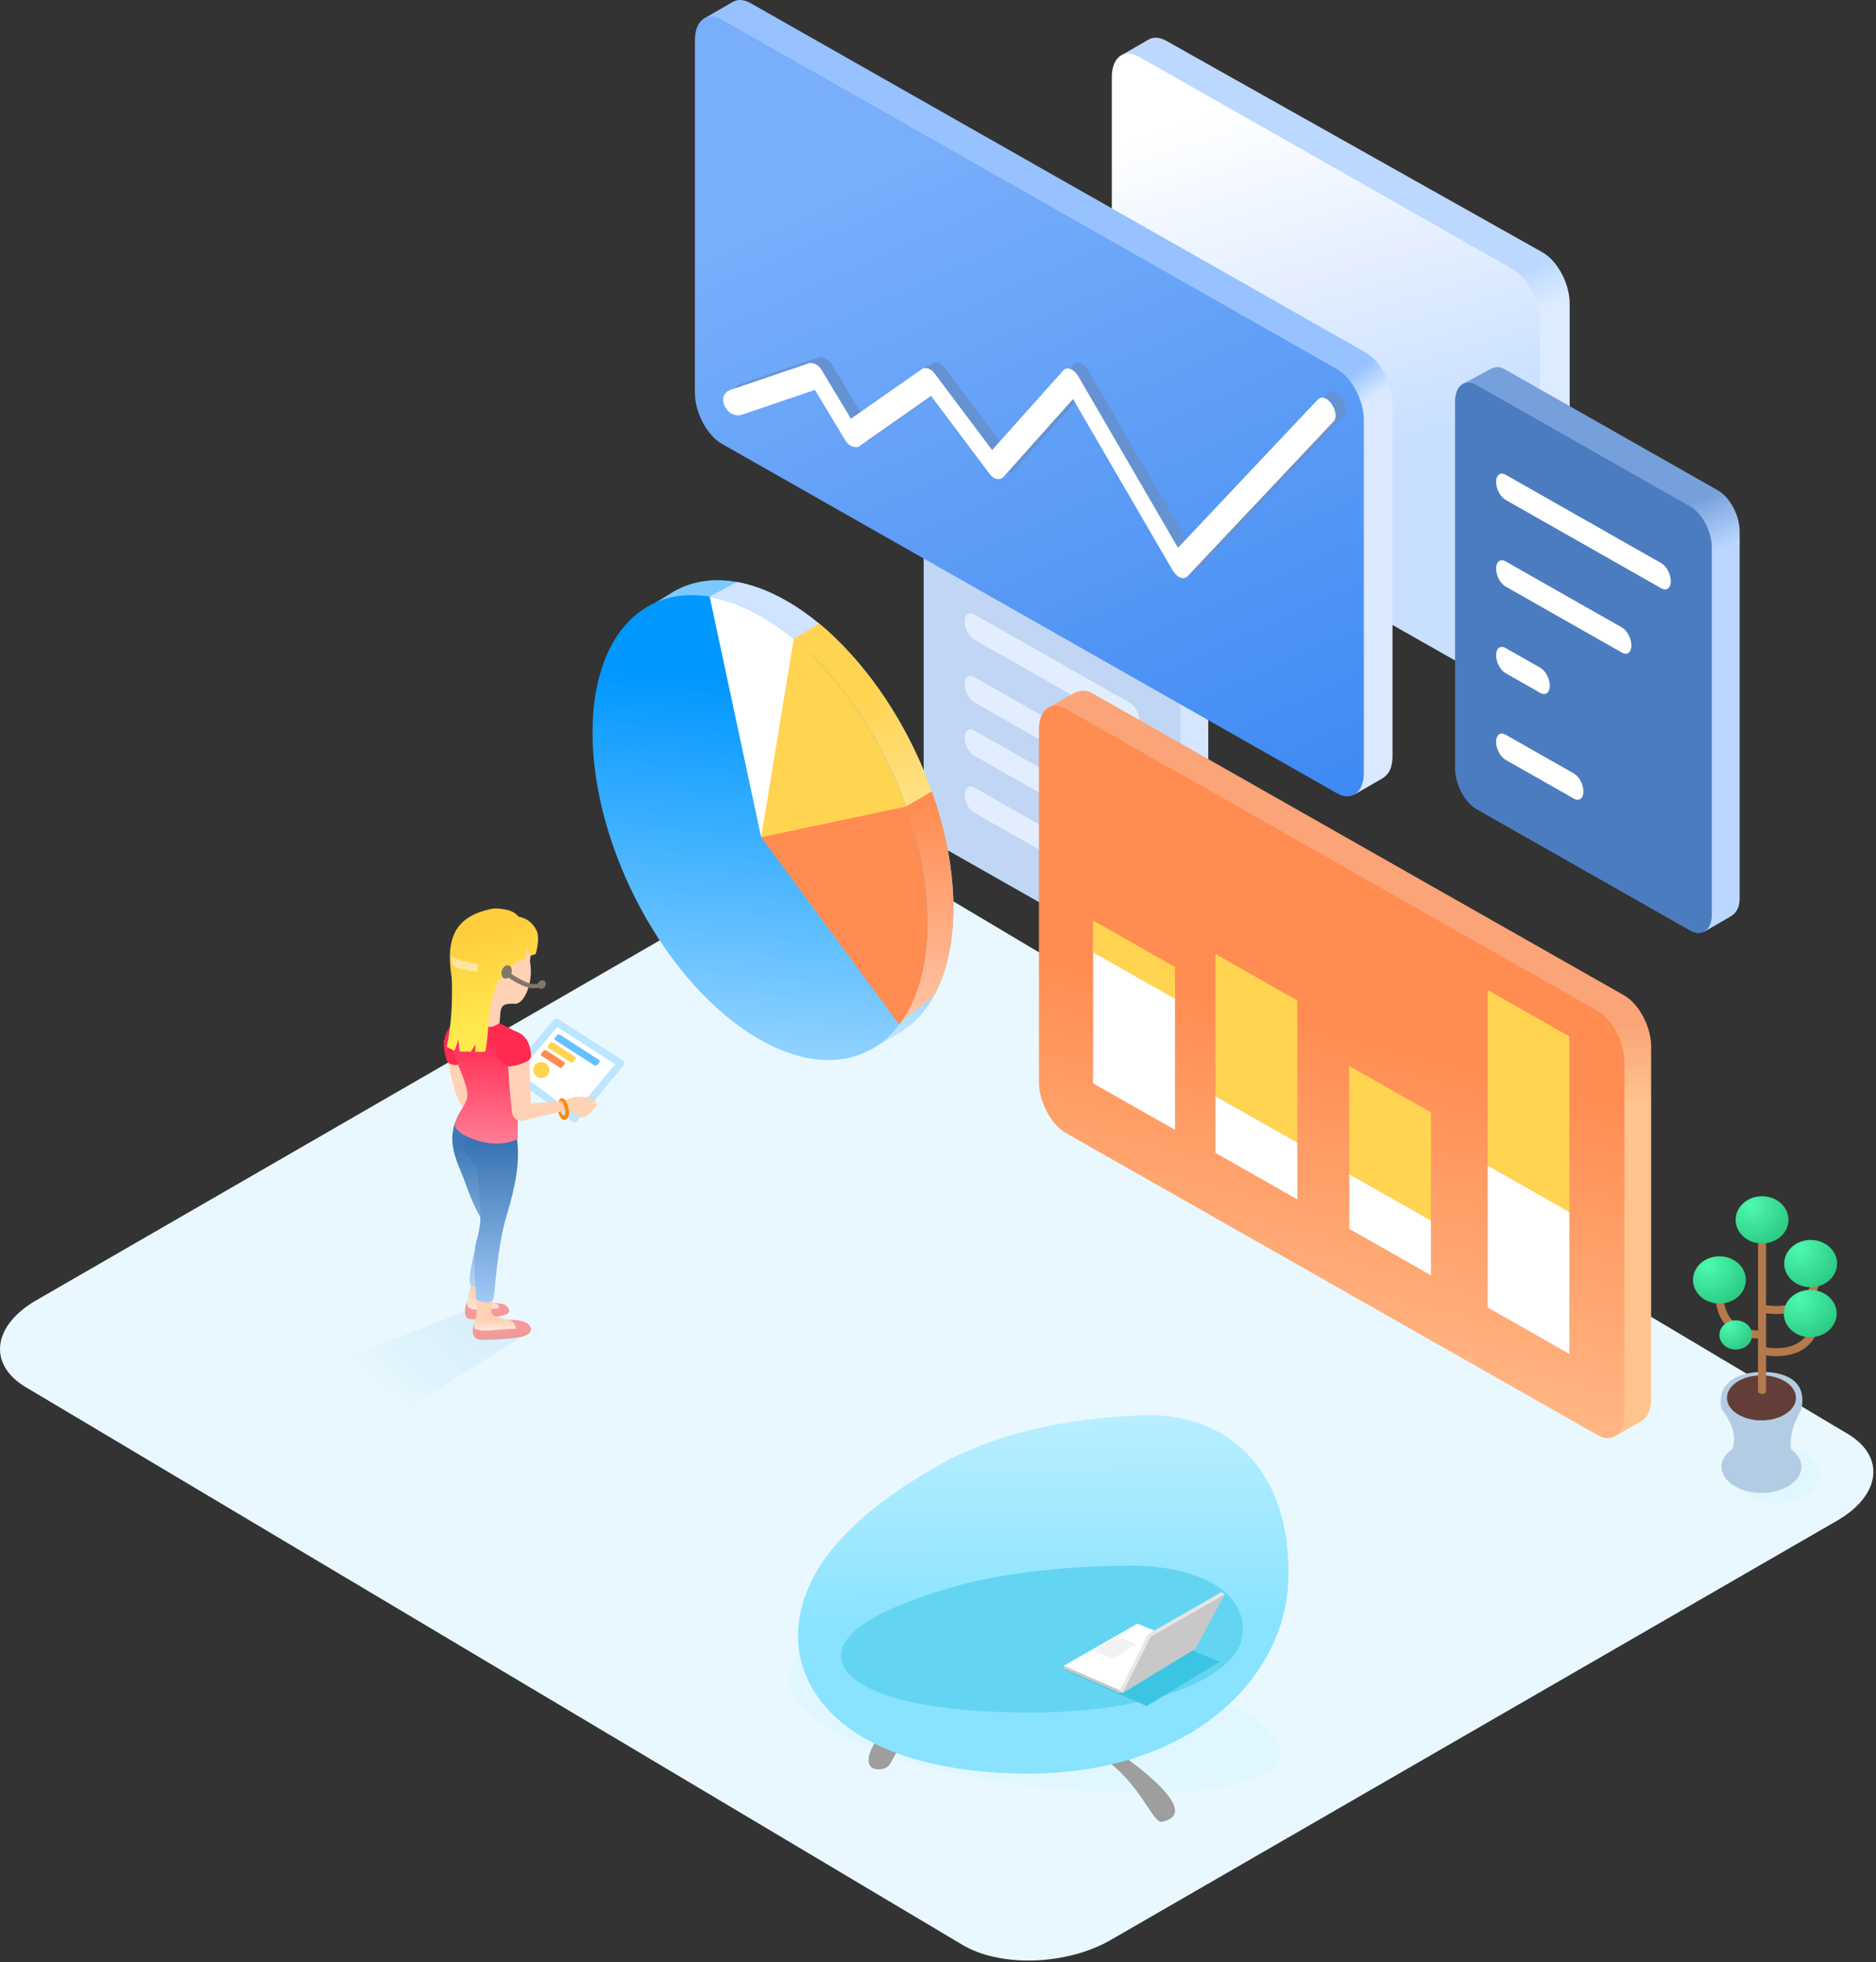<?xml version="1.0" encoding="UTF-8" standalone="no"?><!DOCTYPE svg PUBLIC "-//W3C//DTD SVG 1.1//EN" "http://www.w3.org/Graphics/SVG/1.1/DTD/svg11.dtd"><svg width="100%" height="100%" viewBox="0 0 369 386" version="1.1" xmlns="http://www.w3.org/2000/svg" xmlns:xlink="http://www.w3.org/1999/xlink" xml:space="preserve" xmlns:serif="http://www.serif.com/" style="fill-rule:evenodd;clip-rule:evenodd;stroke-linecap:round;stroke-linejoin:round;stroke-miterlimit:1.5;"><rect x="0" y="0" width="369" height="386" fill="#333333" stroke="none"/><g><path d="M225.935,7.773c0.931,-0.538 2.147,-0.494 3.475,0.261l74.025,41.625c2.933,1.666 5.314,6.169 5.314,10.048l0,69.382c0,1.042 -0.172,1.934 -0.481,2.648c-0.316,0.764 -0.995,1.413 -1.484,1.696l-5.517,3.185l-19.984,-22.818l-46.012,-25.71c-2.932,-1.667 -5.313,-6.169 -5.313,-10.049l0,-49.331l-8.015,-9.15l-1.652,-8.529l5.644,-3.258l0,0Z" style="fill:url(#_Linear1);"/><path d="M302.866,62.993c0,-3.879 -2.381,-8.382 -5.314,-10.048l-73.551,-41.788c-2.933,-1.666 -5.314,0.13 -5.314,4.01l0,69.381c0,3.88 2.381,8.382 5.314,10.048l73.551,41.788c2.933,1.667 5.314,-0.13 5.314,-4.01l0,-69.381Z" style="fill:url(#_Linear2);"/><path d="M237.658,112.321c0,-3.106 -1.906,-6.711 -4.255,-8.045l-41.994,-23.86c-1.396,-0.793 -2.353,-0.265 -3.413,0.33c-1.368,0.768 -4.144,2.219 -4.841,2.61l10.032,68.961c0,3.106 1.907,6.711 4.255,8.045l33.273,30.71c1.265,-0.732 3.839,-2.223 5.228,-3.028c0.976,-0.565 1.715,-1.692 1.715,-3.54l0,-72.183Z" style="fill:#d5e7ff;"/><path d="M232.187,115.469c0,-3.106 -1.907,-6.711 -4.255,-8.045l-41.994,-23.859c-2.349,-1.334 -4.255,0.104 -4.255,3.21l0,72.184c0,3.106 1.906,6.711 4.255,8.045l41.994,23.859c2.348,1.334 4.255,-0.104 4.255,-3.21l0,-72.184Z" style="fill:#c1d6f4;"/><path d="M224.117,175.861c0,-1.365 -0.837,-2.949 -1.869,-3.535l-30.626,-17.4c-1.032,-0.587 -1.87,0.046 -1.87,1.41c0,1.365 0.838,2.949 1.87,3.535l30.626,17.401c1.032,0.586 1.869,-0.046 1.869,-1.411Z" style="fill:#e2eeff;"/><path d="M224.117,154.142c0,-1.365 -0.837,-2.949 -1.869,-3.535l-30.626,-17.4c-1.032,-0.586 -1.87,0.046 -1.87,1.411c0,1.365 0.838,2.949 1.87,3.535l30.626,17.4c1.032,0.586 1.869,-0.046 1.869,-1.411Z" style="fill:#e2eeff;"/><path d="M224.117,164.644c0,-1.365 -0.837,-2.949 -1.869,-3.535l-30.626,-17.4c-1.032,-0.587 -1.87,0.045 -1.87,1.41c0,1.365 0.838,2.949 1.87,3.535l30.626,17.4c1.032,0.587 1.869,-0.045 1.869,-1.41Z" style="fill:#e2eeff;"/><path d="M224.117,141.805c0,-1.364 -0.837,-2.948 -1.869,-3.535l-30.626,-17.4c-1.032,-0.586 -1.87,0.046 -1.87,1.411c0,1.365 0.838,2.949 1.87,3.535l30.626,17.4c1.032,0.586 1.869,-0.046 1.869,-1.411Z" style="fill:#e2eeff;"/><path d="M224.117,122.123c0,-1.365 -0.837,-2.949 -1.869,-3.535l-30.626,-17.4c-1.032,-0.586 -1.87,0.046 -1.87,1.411c0,1.364 0.838,2.948 1.87,3.535l30.626,17.4c1.032,0.586 1.869,-0.046 1.869,-1.411Z" style="fill:#fff;"/><path d="M361.347,299.155c8.62,-4.978 9.56,-12.627 2.096,-17.072l-184.284,-109.741c-7.464,-4.445 -20.523,-4.013 -29.144,0.964l-142.882,82.493c-8.62,4.977 -9.56,12.627 -2.096,17.072l184.284,109.741c7.464,4.445 20.523,4.013 29.144,-0.965l142.882,-82.492Z" style="fill:#e9f8fe;"/><g><path d="M181.129,319.686c0,0 23.972,2.008 42.245,8.028c18.274,6.02 27.88,11.628 28.37,16.662c0.489,5.034 -9.689,10.4 -42.772,7.629c-33.084,-2.772 -52.721,-12.521 -53.638,-20.951c-0.916,-8.43 9.773,-12.594 25.795,-11.368Z" style="fill:#e1f7ff;"/><path d="M202.405,334.753c0,0 14.038,6.488 23.101,14.217c9.063,7.729 4.844,8.977 3.094,9.419c-1.75,0.442 -3.913,-6.587 -10.326,-11.599c-6.414,-5.012 -19.631,-14.231 -32.437,-8.809c-12.807,5.422 -8.628,9.974 -12.991,10.09c-4.362,0.115 -1.405,-7.563 6.844,-11.606c8.248,-4.044 22.715,-1.712 22.715,-1.712Z" style="fill:#9e9e9e;"/><path d="M227.584,278.426c0,0 -23.971,-0.692 -42.245,9.45c-18.273,10.143 -27.88,21.281 -28.369,33.133c-0.49,11.853 9.688,26.925 42.772,27.879c33.083,0.953 52.721,-17.743 53.637,-37.567c0.916,-19.825 -9.772,-32.156 -25.795,-32.895Z" style="fill:url(#_Linear3);"/><clipPath id="_clip4"><path d="M227.584,278.426c0,0 -23.971,-0.692 -42.245,9.45c-18.273,10.143 -27.88,21.281 -28.369,33.133c-0.49,11.853 9.688,26.925 42.772,27.879c33.083,0.953 52.721,-17.743 53.637,-37.567c0.916,-19.825 -9.772,-32.156 -25.795,-32.895Z"/></clipPath><g clip-path="url(#_clip4)"><path d="M223.282,308.005c0,0 -19.643,-0.284 -34.617,3.874c-14.974,4.158 -22.846,8.724 -23.247,13.583c-0.401,4.858 7.939,11.037 35.049,11.428c27.109,0.391 43.201,-7.273 43.952,-15.4c0.751,-8.127 -8.008,-13.182 -21.137,-13.485Z" style="fill:#63d5f3;"/></g><path d="M223.964,320.266l-14.514,8.303l16.112,7.058l14.341,-8.72l-15.939,-6.641Z" style="fill:#3cc5e2;"/><path d="M223.711,319.42l-14.515,8.304l11.15,4.865l14.342,-8.72l-10.977,-4.449Z" style="fill:#fff;"/><path d="M219.924,321.976l-4.794,2.743l3.683,1.606l4.736,-2.88l-3.625,-1.469Z" style="fill:#f2f2f2;"/><path d="M209.196,327.724l0,0.562l11.034,4.797l0.318,-0.212l-0.297,-0.324l-11.055,-4.823Z" style="fill:#c8c8c8;"/><path d="M240.31,313.186l-14.514,8.304l-5.566,11.099l0.556,0.494l13.786,-9.214l6.295,-10.189l-0.557,-0.494Z" style="fill:#e6e6e6;"/><path d="M240.867,313.68l-14.515,8.304l-5.566,11.099l14.342,-8.72l5.739,-10.683Z" style="fill:#c8c8c8;"/></g><path d="M324.769,205.862c0,-3.879 -2.381,-8.382 -5.313,-10.048l-104.523,-59.385c-1.562,-0.887 -2.803,-0.561 -3.941,0.077c-1.139,0.639 -4.626,2.595 -4.99,2.799l3.617,70.516c0,3.879 2.381,8.382 5.314,10.048l102.726,62.682c0,0 4.307,-2.5 5.234,-3.015c1.148,-0.638 1.876,-2.146 1.876,-4.293l0,-69.381Z" style="fill:url(#_Linear5);"/><path d="M154.589,118.15c18.181,10.329 32.941,37.409 32.941,60.435c0,12.193 -4.139,20.82 -10.733,24.705c-2.008,1.183 -3.678,2.162 -5.117,3.001c-2.761,1.608 -48.645,-84.243 -43.783,-87.113c1.33,-0.785 2.712,-1.621 4.078,-2.48c5.902,-3.71 13.862,-3.521 22.614,1.452Z" style="fill:url(#_Linear6);"/><clipPath id="_clip7"><path d="M154.589,118.15c18.181,10.329 32.941,37.409 32.941,60.435c0,12.193 -4.139,20.82 -10.733,24.705c-2.008,1.183 -3.678,2.162 -5.117,3.001c-2.761,1.608 -48.645,-84.243 -43.783,-87.113c1.33,-0.785 2.712,-1.621 4.078,-2.48c5.902,-3.71 13.862,-3.521 22.614,1.452Z"/></clipPath><g clip-path="url(#_clip7)"><g><path d="M154.81,161.761l-21.913,-40.892l18.561,-9.788c1.62,-1.903 9.783,2.767 14.662,6.972l-11.31,43.708Z" style="fill:#d0e3ff;"/><path d="M190.616,154.178c-8.533,-17.987 -7.422,-25.013 -25.845,-33.697l-8.949,5.391l15.997,36.562l18.797,-8.256Z" style="fill:url(#_Linear8);"/><path d="M187.53,193.051l-11.059,8.529l-4.653,-39.147l15.712,-9.24c0,0 12.4,29.617 0,39.858Z" style="fill:url(#_Linear9);"/></g></g><path d="M319.507,208.9c0,-3.879 -2.381,-8.382 -5.314,-10.048l-104.522,-59.384c-2.933,-1.667 -5.314,0.13 -5.314,4.01l0,69.381c0,3.879 2.381,8.382 5.314,10.048l104.522,59.385c2.933,1.666 5.314,-0.131 5.314,-4.01l0,-69.382Z" style="fill:url(#_Linear10);"/><path d="M231.119,194.336l-16.113,-9.154l0,27.939l16.113,9.154l0,-27.939Z" style="fill:#fff;"/><path d="M255.176,224.769l-16.112,-9.154l0,11.174l16.112,9.155l0,-11.175Z" style="fill:#fff;"/><path d="M281.457,240.105l-16.065,-9.128l0,10.771l16.065,9.127l0,-10.77Z" style="fill:#fff;"/><path d="M308.686,238.406l-16.066,-9.128l0,27.94l16.066,9.127l0,-27.939Z" style="fill:#fff;"/><path d="M231.119,190.237l-16.113,-9.154l0,6.271l16.113,9.155l0,-6.272Z" style="fill:#ffd451;"/><g><path d="M104.156,261.945c-21.114,13.41 -27.892,17.715 -27.892,17.715l-16.498,-9.374l34.494,-13.364l9.896,5.023Z" style="fill:url(#_Linear11);"/><path d="M92.346,255.632c0,0 -0.709,0.621 -0.817,1.565c-0.109,0.944 -0.242,2.275 1.168,2.333c1.409,0.058 3.443,-0.262 5.371,-0.564c1.928,-0.301 2.426,-0.8 1.881,-1.655c-0.544,-0.855 -1.44,-0.885 -2.658,-0.978c-1.219,-0.094 -2.2,-0.248 -2.2,-0.248l-2.745,-0.453Z" style="fill:#f5999b;"/><path d="M109.466,201.103l12.593,8.101l-9.028,10.849l-12.055,-8.944l8.49,-10.006Z" style="fill:#fff;stroke:#bce5ff;stroke-width:1.43px;"/><g><g><path d="M87.303,204.697c0,0 1.503,8.835 2.805,11.576c2.027,4.269 3.031,-0.475 3.031,-0.475l-1.806,-10.427l-4.03,-0.674Z" style="fill:url(#_Linear12);"/><path d="M92.898,251.447l2.787,1.041c0,0 -0.568,3.037 -0.603,3.383c-0.028,0.283 3.299,0.107 3.121,1.419c-0.024,0.177 -4.555,0.369 -4.761,0.356c-1.907,-0.122 -1.524,-1.473 -1.524,-1.473l0.98,-4.726Z" style="fill:url(#_Linear13);"/><path d="M96.039,202.9c0,0 -1.377,-2.88 -3.731,-2.628c-5.053,0.539 -4.944,4.787 -4.944,4.787c-0.236,0.644 0.202,2.639 0.472,3.414c0.369,1.064 1.52,1.139 2.509,0.96c2.245,-0.406 0.809,0.282 0.809,0.282c0,0 5.527,-3.493 4.885,-6.815Z" style="fill:#ff2951;"/><path d="M93.979,259.548c0,0 -0.882,0.696 -0.948,1.717c-0.067,1.022 -0.109,2.285 1.748,2.296c1.856,0.011 4.731,-0.071 7.239,-0.467c2.508,-0.395 2.808,-1.57 2.024,-2.471c-0.784,-0.902 -2.569,-0.958 -4.177,-1.014c-1.607,-0.056 -2.243,0.328 -2.243,0.328l-3.643,-0.389Z" style="fill:url(#_Linear14);"/><path d="M96.943,254.962c0,0 -0.204,2.051 -0.317,3.182c-0.064,0.636 1.902,1.42 3.229,1.434c1.327,0.013 1.655,1.811 1.655,1.811c0,0 -2.674,0.086 -4.164,0.274c-1.491,0.189 -3.701,0.164 -3.991,-0.379c-0.541,-1.015 0.612,-0.608 0.413,-5.723c-0.055,-1.416 0.344,-0.376 0.98,-0.467c0.636,-0.092 2.195,-0.132 2.195,-0.132Z" style="fill:url(#_Linear15);"/><path d="M91.61,221.97c-0.278,0.035 -0.54,0.095 -0.783,0.207c-0.625,0.291 -1.138,-1.925 -1.342,-1.303c-1.017,3.089 -0.498,5.771 1.14,9.527c1.091,2.5 1.613,4.973 3.758,8.876c0.604,1.097 -1.636,8.378 -2,11.91c-0.268,2.595 1.344,1.818 1.445,1.908c0.819,0.726 2.849,-20.662 2.354,-23.512c-0.252,-1.449 -0.535,-2.9 -0.839,-4.35l-0.105,-0.492c-0.037,-0.152 -0.043,-0.19 -0.094,-0.341c-0.076,-0.227 -0.18,-0.45 -0.308,-0.663c-0.451,-0.751 -1.197,-1.351 -2.014,-1.619c-0.293,-0.097 -0.58,-0.14 -0.872,-0.158c-0.172,0 -0.171,0 -0.34,0.01Z" style="fill:url(#_Linear16);fill-rule:nonzero;"/><path d="M92.631,221.457c-0.171,-0.07 -0.341,-0.133 -0.525,-0.172c-0.185,-0.039 1.864,1.084 1.673,1.077l-0.001,0c-0.168,0.006 -1.993,-0.763 -2.06,-0.606c-0.607,1.428 -0.791,3.698 0.084,5.196c1.379,2.359 2.183,2.766 2.184,3.072c-0.011,4.512 1.369,9.659 -0.165,13.784c-0.933,2.511 -0.228,9.421 -0.19,11.576c0.011,0.644 2.64,1.343 3.38,0.286c0.466,-2.462 0.776,-10.261 2.566,-16.263c1.83,-6.136 2.779,-10.841 2.07,-15.696c0,0 -4.911,-0.366 -5.936,-0.836c-0.704,-0.324 -1.408,-0.647 -2.111,-0.97c-0.304,-0.14 -0.659,-0.294 -0.969,-0.448Z" style="fill:url(#_Linear17);fill-rule:nonzero;"/><path d="M92.318,192.644c-3.903,-6.966 0.066,-12.856 5.435,-12.152c2.912,0.381 5.502,0.999 6.492,3.729c0.888,2.45 -0.186,3.949 0.037,5.233c0.649,3.749 -1.146,8.114 -2.982,8.015c-3.597,-0.192 -2.578,1.248 -3.151,4.42c-0.549,3.037 -5.513,-0.8 -5.513,-0.8c2.092,-0.008 1.323,-5.515 -0.318,-8.445Z" style="fill:#ffd2b6;"/><path d="M89.723,201.958c3.372,-1.936 5.825,1.497 8.498,-0.699c0.007,-0.006 2.639,1.388 3.63,1.855c0,0 -0.654,-0.821 -0.27,8.885c0.383,9.706 0.246,12.045 0.246,12.045c0,0 -3.129,1.907 -8.195,0.239c-2.27,-0.748 -3.327,-1.532 -3.801,-2.17c-0.584,-0.785 -0.286,-1.348 -0.286,-1.348c0.785,-2.557 2.84,-3.805 2.289,-6.32c-1.072,-4.893 -5.355,-10.623 -2.111,-12.487Z" style="fill:url(#_Linear18);"/><path d="M104.225,206.283c0,0 -0.228,8.671 0.453,11.955c0.363,1.751 -1.838,2.74 -3.088,2.012c-1.016,-0.591 -0.957,-2.097 -0.957,-2.097c-0.412,-3.856 -0.615,-6.283 -0.716,-9.624l1.945,-0.215l2.363,-2.031Z" style="fill:#ffd2b6;"/><path d="M101.154,202.822c0,0 -3.312,0.761 -3.724,3.092c-0.412,2.332 2.44,3.732 2.44,3.732c-0.127,0.488 4.003,-0.335 4.569,-1.63c0,0 0.322,-4.26 -3.285,-5.194Z" style="fill:#ff2951;"/><path d="M96.95,178.74c0.351,-0.067 3.029,-0.068 4.401,0.965c1.88,1.415 2.431,4.299 1.446,7.289c0,0 -2.261,5.69 -10.539,9.519c-1.162,0.537 -2.522,0.414 -2.747,-0.622c-1.958,-9.012 -1.874,-15.359 7.439,-17.151Z" style="fill:url(#_Linear19);"/><path d="M100.989,180.331c0,0 2.916,-0.456 4.533,2.676c0.796,1.543 -0.159,4.681 -0.159,4.681l-1.245,0.397l-0.302,-2.004l-0.603,2.627l-2.69,0.748l0.466,-9.125Z" style="fill:url(#_Linear20);"/><path d="M98.198,190.905l-0.226,2.042c0,0 -1.583,3.397 -1.884,8.225c-0.301,4.828 -0.652,5.7 -0.652,5.7l-1.056,0.097l-0.899,-0.09l0.037,-1.431l-0.885,1.435l-2.255,-0.019l-0.205,-2.331l-0.764,2.189l-1.555,-0.773c0,0 0.562,-2.124 0.876,-6.002c0.314,-3.878 0.114,-8.449 0.114,-8.449c0,0 6.701,3.472 9.354,-0.593Z" style="fill:url(#_Linear21);"/><path d="M99.286,191.281l0.007,0.576c0.19,0.132 0.383,0.261 0.577,0.39c0.856,0.558 1.743,1.093 2.704,1.537c0.321,0.148 0.651,0.287 0.997,0.4c0.273,0.089 0.558,0.165 0.857,0.202c0.207,0.026 0.42,0.024 0.635,0.019c0.136,-0.003 0.274,-0.009 0.411,-0.019c0.114,-0.009 0.229,-0.021 0.343,-0.037c0.066,-0.009 0.132,-0.02 0.197,-0.033c0.364,-0.071 0.799,-0.228 0.943,-0.549c0.025,-0.057 0.04,-0.111 0.043,-0.169l-0.477,-0.377l0,0.001l-0.523,0.443c0.007,-0.054 0.021,-0.107 0.06,-0.157c0.019,-0.024 0.04,-0.04 0.067,-0.059c0.004,-0.003 -0.01,0.006 -0.016,0.009c-0.035,0.017 -0.072,0.027 -0.11,0.038c-0.197,0.048 -0.398,0.067 -0.596,0.078c-0.126,0.007 -0.252,0.011 -0.377,0.012c-0.112,0 -0.221,0 -0.33,-0.013c-0.334,-0.042 -0.647,-0.148 -0.944,-0.26c-0.504,-0.192 -0.979,-0.428 -1.439,-0.677c-0.333,-0.179 -0.657,-0.367 -0.976,-0.561c-0.346,-0.21 -0.684,-0.429 -1.019,-0.651l-0.176,-0.119l-0.15,-0.104c-0.236,0.027 -0.472,0.053 -0.708,0.08Z" style="fill:#817768;fill-rule:nonzero;"/><path d="M99.856,189.9c-0.551,0 -1.09,0.59 -1.204,1.317c-0.114,0.727 0.241,1.317 0.791,1.317c0.55,0 1.089,-0.59 1.203,-1.317c0.114,-0.727 -0.24,-1.317 -0.79,-1.317Z" style="fill:#817768;"/><path d="M106.687,192.835c-0.439,0 -0.854,0.38 -0.927,0.847c-0.074,0.468 0.223,0.847 0.662,0.847c0.438,0 0.854,-0.379 0.927,-0.847c0.073,-0.467 -0.223,-0.847 -0.662,-0.847Z" style="fill:#817768;"/></g><path d="M88.805,187.99c0,0 0.736,0.701 2.64,1.154c1.904,0.453 2.5,0.474 2.5,0.474l0.078,1.574c0,0 -4.059,-0.524 -4.54,-0.971c-0.48,-0.447 -0.638,-0.997 -0.678,-2.231Z" style="fill:#ffe6a0;"/><path d="M102.879,220.416l8.907,-2.077c0.309,0.339 0.83,0.703 1.392,0.976c0.815,0.395 1.716,0.596 2.183,0.246c0,0 2.973,-2.579 1.866,-2.567c-1.108,0.013 -1.097,0.428 -1.673,0.102c-0.576,-0.327 0.195,-0.172 0.195,-0.172c1.594,0.269 1.449,-0.671 1.388,-0.618c0,0 -3.258,-1.165 -5.068,-0.188c-1.198,0.647 -7.586,0.955 -8.749,1.027c-1.162,0.071 -1.428,0.149 -1.428,0.149l0.987,3.122Z" style="fill:#ffd2b6;"/><path d="M110.533,216.608c0,0 0.922,1.714 0.619,2.567c-0.304,0.854 -0.913,-0.516 -0.913,-0.516l-0.444,0.116c0,0 0.389,1.718 1.364,1.51c0.974,-0.208 0.849,-1.825 0.42,-3.02c-0.747,-2.08 -1.793,-0.983 -1.657,-0.564l0.611,-0.093Z" style="fill:#ff8a07;"/></g><path d="M106.649,208.938c0.876,0.113 1.507,0.902 1.408,1.759c-0.099,0.857 -0.891,1.462 -1.767,1.348c-0.876,-0.113 -1.507,-0.901 -1.407,-1.758c0.099,-0.858 0.89,-1.462 1.766,-1.349Z" style="fill:#ffd451;"/><path d="M117.908,208.981c0.125,-0.15 0.094,-0.357 -0.069,-0.462l-7.727,-4.979c-0.163,-0.105 -0.398,-0.069 -0.523,0.081l-0.454,0.543c-0.126,0.15 -0.095,0.357 0.068,0.462l7.728,4.98c0.163,0.105 0.397,0.068 0.522,-0.082l0.455,-0.543Z" style="fill:#67c1ff;"/><path d="M111.033,209.368c0.126,-0.15 0.095,-0.357 -0.068,-0.462l-3.537,-2.279c-0.163,-0.105 -0.397,-0.069 -0.522,0.081l-0.454,0.543c-0.126,0.15 -0.095,0.357 0.068,0.462l3.537,2.279c0.163,0.105 0.397,0.069 0.522,-0.081l0.454,-0.543Z" style="fill:#ff8c51;"/><path d="M113.197,208.354c0.125,-0.15 0.095,-0.357 -0.068,-0.462l-4.359,-2.809c-0.163,-0.105 -0.397,-0.068 -0.522,0.082l-0.455,0.543c-0.125,0.15 -0.095,0.357 0.068,0.462l4.359,2.808c0.163,0.106 0.397,0.069 0.523,-0.081l0.454,-0.543Z" style="fill:#ffd451;"/></g><path d="M255.176,224.769l-16.112,-9.154l0,-27.939l16.112,9.154l0,27.939Z" style="fill:#ffd451;"/><path d="M281.457,240.105l-16.065,-9.128l0,-21.267l16.065,9.128l0,21.267Z" style="fill:#ffd451;"/><path d="M308.686,238.406l-16.066,-9.128l0,-34.517l16.066,9.128l0,34.517Z" style="fill:#ffd451;"/><path d="M149.493,121.093c18.181,10.329 32.941,37.409 32.941,60.434c0,23.026 -14.76,33.334 -32.941,23.005c-18.18,-10.329 -32.94,-37.409 -32.94,-60.435c0,-23.025 14.76,-33.334 32.94,-23.004Z" style="fill:url(#_Linear22);"/><clipPath id="_clip23"><path d="M149.493,121.093c18.181,10.329 32.941,37.409 32.941,60.434c0,23.026 -14.76,33.334 -32.941,23.005c-18.18,-10.329 -32.94,-37.409 -32.94,-60.435c0,-23.025 14.76,-33.334 32.94,-23.004Z"/></clipPath><g clip-path="url(#_clip23)"><g><path d="M149.714,164.704l-11.378,-53.177c1.621,-1.903 17.809,5.263 22.688,9.468l-11.31,43.709Z" style="fill:#fff;"/><path d="M185.747,163.394c-8.533,-17.987 -10.113,-35.686 -28.535,-44.37l-7.498,45.68l36.033,-1.31Z" style="fill:#ffd451;"/><path d="M179.079,204.536l-29.365,-39.832l33.069,-7.004c0,0 8.697,36.595 -3.704,46.836Z" style="fill:#ff8c51;"/></g></g><path d="M144.167,0.361c0.932,-0.538 2.147,-0.494 3.476,0.261l120.945,68.715c2.933,1.666 5.314,6.169 5.314,10.048l0,69.382c0,1.042 -0.172,1.934 -0.481,2.648c-0.316,0.764 -0.995,1.413 -1.484,1.696l-5.516,3.185l-19.985,-22.818l-92.932,-52.8c-2.933,-1.667 -5.314,-6.169 -5.314,-10.049l0,-49.331l-8.014,-9.15l-1.652,-8.529l5.643,-3.258l0,0Z" style="fill:url(#_Linear24);"/><path d="M268.259,82.644c0,-3.88 -2.381,-8.383 -5.314,-10.049l-120.946,-68.715c-2.932,-1.666 -5.313,0.131 -5.313,4.01l0,69.381c0,3.88 2.381,8.382 5.313,10.049l120.946,68.715c2.933,1.666 5.314,-0.131 5.314,-4.01l0,-69.381Z" style="fill:url(#_Linear25);"/><path d="M264.285,81.77l-28.856,30.592c0,0 -1.299,1.044 -2.814,-1.311l-19.581,-33.688l-13.889,15.544c0,0 -1.049,0.588 -2.02,-0.277c-0.246,-0.219 -0.298,-0.301 -0.521,-0.571l-11.485,-15.299l-14.313,10.01c0,0 -1.212,0.324 -2.146,-0.72c-0.237,-0.265 -0.282,-0.354 -0.485,-0.66l-5.906,-9.825l-14.298,4.856c-3.025,1.027 -5.443,-3.802 -2.267,-4.881l15.544,-5.28c0,0 1.096,-0.082 1.92,0.841c0.234,0.263 0.279,0.352 0.481,0.656l5.697,9.478l14.109,-9.868c0,0 0.977,-0.352 1.849,0.422c0.248,0.22 0.3,0.303 0.525,0.575l11.288,15.036l14.116,-15.799c0,0 1.302,-1.087 2.833,1.29l19.608,33.733l27.586,-29.245c1.878,-1.46 4.405,2.928 3.025,4.391Z" style="fill:#6592d3;fill-rule:nonzero;"/><path d="M342.181,104.526c0,-3.106 -1.907,-6.711 -4.255,-8.045l-41.994,-23.859c-1.397,-0.793 -2.353,-0.265 -3.413,0.329c-1.368,0.769 -4.145,2.219 -4.842,2.611l10.033,68.961c0,3.106 1.906,6.711 4.254,8.045l33.274,30.71c1.264,-0.733 3.838,-2.223 5.228,-3.028c0.976,-0.565 1.715,-1.693 1.715,-3.54l0,-72.184Z" style="fill:url(#_Linear26);"/><path d="M336.709,107.675c0,-3.106 -1.906,-6.711 -4.254,-8.045l-41.995,-23.86c-2.348,-1.334 -4.254,0.105 -4.254,3.211l0,72.184c0,3.106 1.906,6.711 4.254,8.045l41.995,23.859c2.348,1.334 4.254,-0.105 4.254,-3.211l0,-72.183Z" style="fill:#4c7cc0;"/><path d="M311.457,155.704c0,-1.364 -0.837,-2.948 -1.869,-3.535l-13.443,-7.638c-1.032,-0.586 -1.87,0.046 -1.87,1.411c0,1.365 0.838,2.949 1.87,3.535l13.443,7.638c1.032,0.586 1.869,-0.046 1.869,-1.411Z" style="fill:#fff;"/><path d="M304.841,134.899c0,-1.365 -0.838,-2.949 -1.87,-3.535l-6.826,-3.879c-1.032,-0.586 -1.87,0.046 -1.87,1.411c0,1.365 0.838,2.949 1.87,3.535l6.826,3.879c1.032,0.586 1.87,-0.046 1.87,-1.411Z" style="fill:#fff;"/><path d="M320.894,126.974c0,-1.365 -0.837,-2.949 -1.869,-3.535l-22.88,-13c-1.032,-0.586 -1.87,0.046 -1.87,1.411c0,1.365 0.838,2.949 1.87,3.535l22.88,13c1.032,0.586 1.869,-0.046 1.869,-1.411Z" style="fill:#fff;"/><path d="M328.64,114.329c0,-1.365 -0.838,-2.949 -1.87,-3.535l-30.625,-17.401c-1.032,-0.586 -1.87,0.046 -1.87,1.411c0,1.365 0.838,2.949 1.87,3.535l30.625,17.4c1.032,0.587 1.87,-0.046 1.87,-1.41Z" style="fill:#fff;"/><path d="M262.313,82.908l-28.857,30.592c0,0 -1.298,1.045 -2.813,-1.31l-19.581,-33.688l-13.889,15.544c0,0 -1.05,0.588 -2.02,-0.277c-0.246,-0.22 -0.298,-0.302 -0.521,-0.571l-11.485,-15.3l-14.313,10.01c0,0 -1.212,0.325 -2.147,-0.719c-0.236,-0.265 -0.281,-0.355 -0.484,-0.66l-5.906,-9.826l-14.298,4.856c-3.025,1.028 -5.443,-3.802 -2.267,-4.881l15.544,-5.279c0,0 1.095,-0.083 1.92,0.841c0.234,0.263 0.278,0.352 0.48,0.656l5.698,9.478l14.109,-9.868c0,0 0.977,-0.353 1.848,0.421c0.249,0.221 0.301,0.304 0.526,0.575l11.288,15.036l14.116,-15.799c0,0 1.302,-1.087 2.833,1.29l19.607,33.734l27.587,-29.246c1.878,-1.46 4.405,2.928 3.025,4.391Z" style="fill:#fff;fill-rule:nonzero;"/><g><ellipse cx="349.438" cy="290.102" rx="8.525" ry="5.571" style="fill:#e1f7ff;"/><ellipse cx="346.471" cy="288.56" rx="7.861" ry="5.137" style="fill:#b2cde3;"/><path d="M354.332,277.168c1.232,-5.835 -3.653,-7.322 -7.861,-7.279c-4.24,0.044 -8.976,1.913 -7.86,7.279c2.867,3.723 3.686,7.467 0,11.261l15.721,0c-3.314,-2.88 -2.3,-6.901 0,-11.261Z" style="fill:#b2cde3;"/><ellipse cx="346.471" cy="274.993" rx="6.786" ry="4.434" style="fill:#633e38;"/><path d="M345.801,261.751l0,-20.332l0.787,-0.787c0.263,0.262 0.525,0.524 0.788,0.787l0,15.337c0.03,0.005 0.061,0.01 0.091,0.016c0.162,0.025 0.323,0.047 0.485,0.067c0.332,0.037 0.664,0.064 0.998,0.076c0.265,0.01 0.531,0.011 0.796,0.003c1.523,-0.046 3.095,-0.391 4.346,-1.299c0.198,-0.144 0.387,-0.301 0.564,-0.47c0.281,-0.269 0.532,-0.569 0.75,-0.891c0.334,-0.496 0.588,-1.043 0.775,-1.611c0.352,-1.074 0.461,-2.204 0.469,-3.329c0.265,-0.26 0.794,-0.781 0.794,-0.781l0.781,0.793c-0.002,0.254 -0.002,0.253 -0.008,0.507c-0.016,0.402 -0.041,0.804 -0.089,1.204c-0.121,1.03 -0.37,2.052 -0.802,2.998c-0.27,0.589 -0.611,1.146 -1.023,1.646c-0.276,0.335 -0.582,0.643 -0.915,0.92c-0.239,0.199 -0.49,0.381 -0.752,0.547c-1.266,0.801 -2.75,1.191 -4.233,1.308c-0.372,0.029 -0.746,0.042 -1.119,0.038c-0.267,-0.004 -0.534,-0.012 -0.8,-0.03c-0.371,-0.024 -0.741,-0.062 -1.108,-0.117l0,6.704c0.029,0.005 0.059,0.01 0.088,0.015c0.162,0.025 0.323,0.047 0.485,0.067c0.332,0.037 0.664,0.064 0.998,0.077c0.265,0.009 0.531,0.011 0.796,0.003c1.523,-0.046 3.095,-0.392 4.346,-1.3c0.198,-0.144 0.387,-0.301 0.564,-0.47c0.281,-0.269 0.532,-0.569 0.75,-0.891c0.334,-0.496 0.588,-1.043 0.775,-1.611c0.352,-1.074 0.461,-2.204 0.469,-3.329c0.265,-0.26 0.794,-0.781 0.794,-0.781l0.781,0.793c-0.002,0.254 -0.002,0.253 -0.008,0.507c-0.016,0.402 -0.041,0.804 -0.089,1.204c-0.122,1.031 -0.37,2.052 -0.802,2.998c-0.27,0.589 -0.611,1.146 -1.023,1.646c-0.276,0.335 -0.583,0.643 -0.916,0.92c-0.238,0.199 -0.489,0.381 -0.751,0.547c-1.266,0.801 -2.75,1.191 -4.233,1.308c-0.372,0.029 -0.746,0.043 -1.119,0.038c-0.267,-0.004 -0.534,-0.012 -0.8,-0.03c-0.37,-0.024 -0.739,-0.062 -1.105,-0.116l0,7.203c-0.517,0.594 -1.043,0.512 -1.575,0l0,-10.524c-0.31,-0.016 -0.62,-0.039 -0.93,-0.076c-1.03,-0.122 -2.051,-0.37 -2.997,-0.802c-0.589,-0.27 -1.146,-0.611 -1.647,-1.023c-0.334,-0.276 -0.642,-0.583 -0.92,-0.916c-0.198,-0.238 -0.38,-0.49 -0.546,-0.752c-0.801,-1.265 -1.192,-2.749 -1.308,-4.232c-0.029,-0.372 -0.043,-0.746 -0.038,-1.119c0.004,-0.267 0.012,-0.534 0.03,-0.8c0.038,-0.582 0.109,-1.162 0.228,-1.733l0.008,-0.035l0.939,-0.598c0.199,0.313 0.398,0.626 0.598,0.94c-0.031,0.135 -0.053,0.272 -0.077,0.409c-0.025,0.161 -0.047,0.323 -0.067,0.485c-0.037,0.332 -0.065,0.664 -0.077,0.998c-0.009,0.265 -0.011,0.531 -0.003,0.796c0.046,1.522 0.392,3.095 1.3,4.346c0.144,0.198 0.301,0.387 0.47,0.564c0.269,0.281 0.569,0.532 0.891,0.749c0.496,0.335 1.043,0.589 1.61,0.775c0.822,0.27 1.676,0.397 2.536,0.446Z" style="fill:#b6794c;"/><ellipse cx="338.202" cy="251.795" rx="5.2" ry="4.649" style="fill:url(#_Radial27);"/><ellipse cx="356.065" cy="258.413" rx="5.2" ry="4.649" style="fill:url(#_Radial28);"/><ellipse cx="341.422" cy="262.615" rx="3.221" ry="2.879" style="fill:url(#_Radial29);"/><ellipse cx="356.146" cy="248.579" rx="5.2" ry="4.649" style="fill:url(#_Radial30);"/><ellipse cx="346.588" cy="239.976" rx="5.2" ry="4.649" style="fill:url(#_Radial31);"/></g></g><defs><linearGradient id="_Linear1" x1="0" y1="0" x2="1" y2="0" gradientUnits="userSpaceOnUse" gradientTransform="matrix(-3.339,-7.394,7.394,-3.339,308.749,58.193)"><stop offset="0" style="stop-color:#dcebff;stop-opacity:1"/><stop offset="1" style="stop-color:#bcd8ff;stop-opacity:1"/></linearGradient><linearGradient id="_Linear2" x1="0" y1="0" x2="1" y2="0" gradientUnits="userSpaceOnUse" gradientTransform="matrix(-22.236,-70.491,70.491,-22.236,284.966,84.786)"><stop offset="0" style="stop-color:#c8dfff;stop-opacity:1"/><stop offset="1" style="stop-color:#fff;stop-opacity:1"/></linearGradient><linearGradient id="_Linear3" x1="0" y1="0" x2="1" y2="0" gradientUnits="userSpaceOnUse" gradientTransform="matrix(-0.947,-102.124,102.124,-0.947,231.287,319.766)"><stop offset="0" style="stop-color:#89e3ff;stop-opacity:1"/><stop offset="1" style="stop-color:#fff;stop-opacity:1"/></linearGradient><linearGradient id="_Linear5" x1="0" y1="0" x2="1" y2="0" gradientUnits="userSpaceOnUse" gradientTransform="matrix(1.01349e-15,16.552,-16.552,1.77636e-15,326.538,201.093)"><stop offset="0" style="stop-color:#faa478;stop-opacity:1"/><stop offset="1" style="stop-color:#ffc48e;stop-opacity:1"/></linearGradient><linearGradient id="_Linear6" x1="0" y1="0" x2="1" y2="0" gradientUnits="userSpaceOnUse" gradientTransform="matrix(-3.983,34.432,-34.432,-3.983,175.931,181.998)"><stop offset="0" style="stop-color:#7bc9ff;stop-opacity:1"/><stop offset="1" style="stop-color:#e6f5ff;stop-opacity:1"/></linearGradient><linearGradient id="_Linear8" x1="0" y1="0" x2="1" y2="0" gradientUnits="userSpaceOnUse" gradientTransform="matrix(20.522,36.094,-36.094,20.522,172.519,135.061)"><stop offset="0" style="stop-color:#ffd451;stop-opacity:1"/><stop offset="1" style="stop-color:#ffeaa9;stop-opacity:1"/></linearGradient><linearGradient id="_Linear9" x1="0" y1="0" x2="1" y2="0" gradientUnits="userSpaceOnUse" gradientTransform="matrix(1.101,47.625,-47.625,1.101,184.059,157.964)"><stop offset="0" style="stop-color:#ff8c51;stop-opacity:1"/><stop offset="1" style="stop-color:#ffcbb0;stop-opacity:1"/></linearGradient><linearGradient id="_Linear10" x1="0" y1="0" x2="1" y2="0" gradientUnits="userSpaceOnUse" gradientTransform="matrix(-17.32,69.309,-69.309,-17.32,297.552,209.813)"><stop offset="0" style="stop-color:#ff8c51;stop-opacity:1"/><stop offset="1" style="stop-color:#ffba89;stop-opacity:1"/></linearGradient><linearGradient id="_Linear11" x1="0" y1="0" x2="1" y2="0" gradientUnits="userSpaceOnUse" gradientTransform="matrix(29.247,-31.838,31.838,29.247,77.383,277.914)"><stop offset="0" style="stop-color:#e9f8fe;stop-opacity:1"/><stop offset="1" style="stop-color:#bee3f6;stop-opacity:0.451"/></linearGradient><linearGradient id="_Linear12" x1="0" y1="0" x2="1" y2="0" gradientUnits="userSpaceOnUse" gradientTransform="matrix(0.932,13.093,13.093,-0.932,103.497,216.619)"><stop offset="0" style="stop-color:#ffd2b6;stop-opacity:1"/><stop offset="1" style="stop-color:#ff7e2b;stop-opacity:1"/></linearGradient><linearGradient id="_Linear13" x1="0" y1="0" x2="1" y2="0" gradientUnits="userSpaceOnUse" gradientTransform="matrix(-0.337,3.844,-3.844,-0.337,97.121,254.601)"><stop offset="0" style="stop-color:#ffd2b6;stop-opacity:1"/><stop offset="1" style="stop-color:#ffe7d8;stop-opacity:1"/></linearGradient><linearGradient id="_Linear14" x1="0" y1="0" x2="1" y2="0" gradientUnits="userSpaceOnUse" gradientTransform="matrix(0.176,3.19,-3.19,0.176,100.058,262.376)"><stop offset="0" style="stop-color:#f5999b;stop-opacity:1"/><stop offset="1" style="stop-color:#aaa;stop-opacity:1"/></linearGradient><linearGradient id="_Linear15" x1="0" y1="0" x2="1" y2="0" gradientUnits="userSpaceOnUse" gradientTransform="matrix(2.28169e-16,3.726,-3.726,2.28169e-16,99.041,259.875)"><stop offset="0" style="stop-color:#ffd2b6;stop-opacity:1"/><stop offset="1" style="stop-color:#fff;stop-opacity:1"/></linearGradient><linearGradient id="_Linear16" x1="0" y1="0" x2="1" y2="0" gradientUnits="userSpaceOnUse" gradientTransform="matrix(-0.051,29.438,-29.438,-0.051,96.019,225.304)"><stop offset="0" style="stop-color:#3f79b7;stop-opacity:1"/><stop offset="1" style="stop-color:#b7daff;stop-opacity:1"/></linearGradient><linearGradient id="_Linear17" x1="0" y1="0" x2="1" y2="0" gradientUnits="userSpaceOnUse" gradientTransform="matrix(0.078,35.151,-35.151,0.078,98.249,225.112)"><stop offset="0" style="stop-color:#3974b3;stop-opacity:1"/><stop offset="1" style="stop-color:#aed5ff;stop-opacity:1"/></linearGradient><linearGradient id="_Linear18" x1="0" y1="0" x2="1" y2="0" gradientUnits="userSpaceOnUse" gradientTransform="matrix(-1.181,29.413,-29.413,-1.181,97.661,204.029)"><stop offset="0" style="stop-color:#ff2951;stop-opacity:1"/><stop offset="1" style="stop-color:#ff9fb1;stop-opacity:1"/></linearGradient><linearGradient id="_Linear19" x1="0" y1="0" x2="1" y2="0" gradientUnits="userSpaceOnUse" gradientTransform="matrix(4.891,18.954,-18.954,4.891,101.81,180.336)"><stop offset="0" style="stop-color:#ffcc3d;stop-opacity:1"/><stop offset="1" style="stop-color:#ffe94f;stop-opacity:1"/></linearGradient><linearGradient id="_Linear20" x1="0" y1="0" x2="1" y2="0" gradientUnits="userSpaceOnUse" gradientTransform="matrix(4.891,18.954,-18.954,4.891,101.81,180.336)"><stop offset="0" style="stop-color:#ffcc3d;stop-opacity:1"/><stop offset="1" style="stop-color:#ffe94f;stop-opacity:1"/></linearGradient><linearGradient id="_Linear21" x1="0" y1="0" x2="1" y2="0" gradientUnits="userSpaceOnUse" gradientTransform="matrix(4.891,18.954,-18.954,4.891,101.81,180.336)"><stop offset="0" style="stop-color:#ffcc3d;stop-opacity:1"/><stop offset="1" style="stop-color:#ffe94f;stop-opacity:1"/></linearGradient><linearGradient id="_Linear22" x1="0" y1="0" x2="1" y2="0" gradientUnits="userSpaceOnUse" gradientTransform="matrix(-6.434,72.647,-72.647,-6.434,162.481,135.243)"><stop offset="0" style="stop-color:#0097ff;stop-opacity:1"/><stop offset="1" style="stop-color:#90d2ff;stop-opacity:1"/></linearGradient><linearGradient id="_Linear24" x1="0" y1="0" x2="1" y2="0" gradientUnits="userSpaceOnUse" gradientTransform="matrix(3.657,5.191,-5.191,3.657,271.8,69.328)"><stop offset="0" style="stop-color:#97c2ff;stop-opacity:1"/><stop offset="1" style="stop-color:#dae9ff;stop-opacity:1"/></linearGradient><linearGradient id="_Linear25" x1="0" y1="0" x2="1" y2="0" gradientUnits="userSpaceOnUse" gradientTransform="matrix(118.446,259.953,-259.953,118.446,243.988,3.164)"><stop offset="0" style="stop-color:#78aefa;stop-opacity:1"/><stop offset="1" style="stop-color:#0968ec;stop-opacity:1"/></linearGradient><linearGradient id="_Linear26" x1="0" y1="0" x2="1" y2="0" gradientUnits="userSpaceOnUse" gradientTransform="matrix(4.224,10.012,-10.012,4.224,337.956,96.499)"><stop offset="0" style="stop-color:#76a0db;stop-opacity:1"/><stop offset="1" style="stop-color:#bbd7ff;stop-opacity:1"/></linearGradient><radialGradient id="_Radial27" cx="0" cy="0" r="1" gradientUnits="userSpaceOnUse" gradientTransform="matrix(10.789,0,0,10.789,336.021,248.976)"><stop offset="0" style="stop-color:#4dfaae;stop-opacity:1"/><stop offset="1" style="stop-color:#22bc78;stop-opacity:1"/></radialGradient><radialGradient id="_Radial28" cx="0" cy="0" r="1" gradientUnits="userSpaceOnUse" gradientTransform="matrix(10.789,0,0,10.789,353.884,255.595)"><stop offset="0" style="stop-color:#4dfaae;stop-opacity:1"/><stop offset="1" style="stop-color:#22bc78;stop-opacity:1"/></radialGradient><radialGradient id="_Radial29" cx="0" cy="0" r="1" gradientUnits="userSpaceOnUse" gradientTransform="matrix(6.682,0,0,6.682,340.072,260.869)"><stop offset="0" style="stop-color:#4dfaae;stop-opacity:1"/><stop offset="1" style="stop-color:#22bc78;stop-opacity:1"/></radialGradient><radialGradient id="_Radial30" cx="0" cy="0" r="1" gradientUnits="userSpaceOnUse" gradientTransform="matrix(10.789,0,0,10.789,353.966,245.76)"><stop offset="0" style="stop-color:#4dfaae;stop-opacity:1"/><stop offset="1" style="stop-color:#22bc78;stop-opacity:1"/></radialGradient><radialGradient id="_Radial31" cx="0" cy="0" r="1" gradientUnits="userSpaceOnUse" gradientTransform="matrix(10.789,0,0,10.789,344.408,237.158)"><stop offset="0" style="stop-color:#4dfaae;stop-opacity:1"/><stop offset="1" style="stop-color:#22bc78;stop-opacity:1"/></radialGradient></defs></svg>